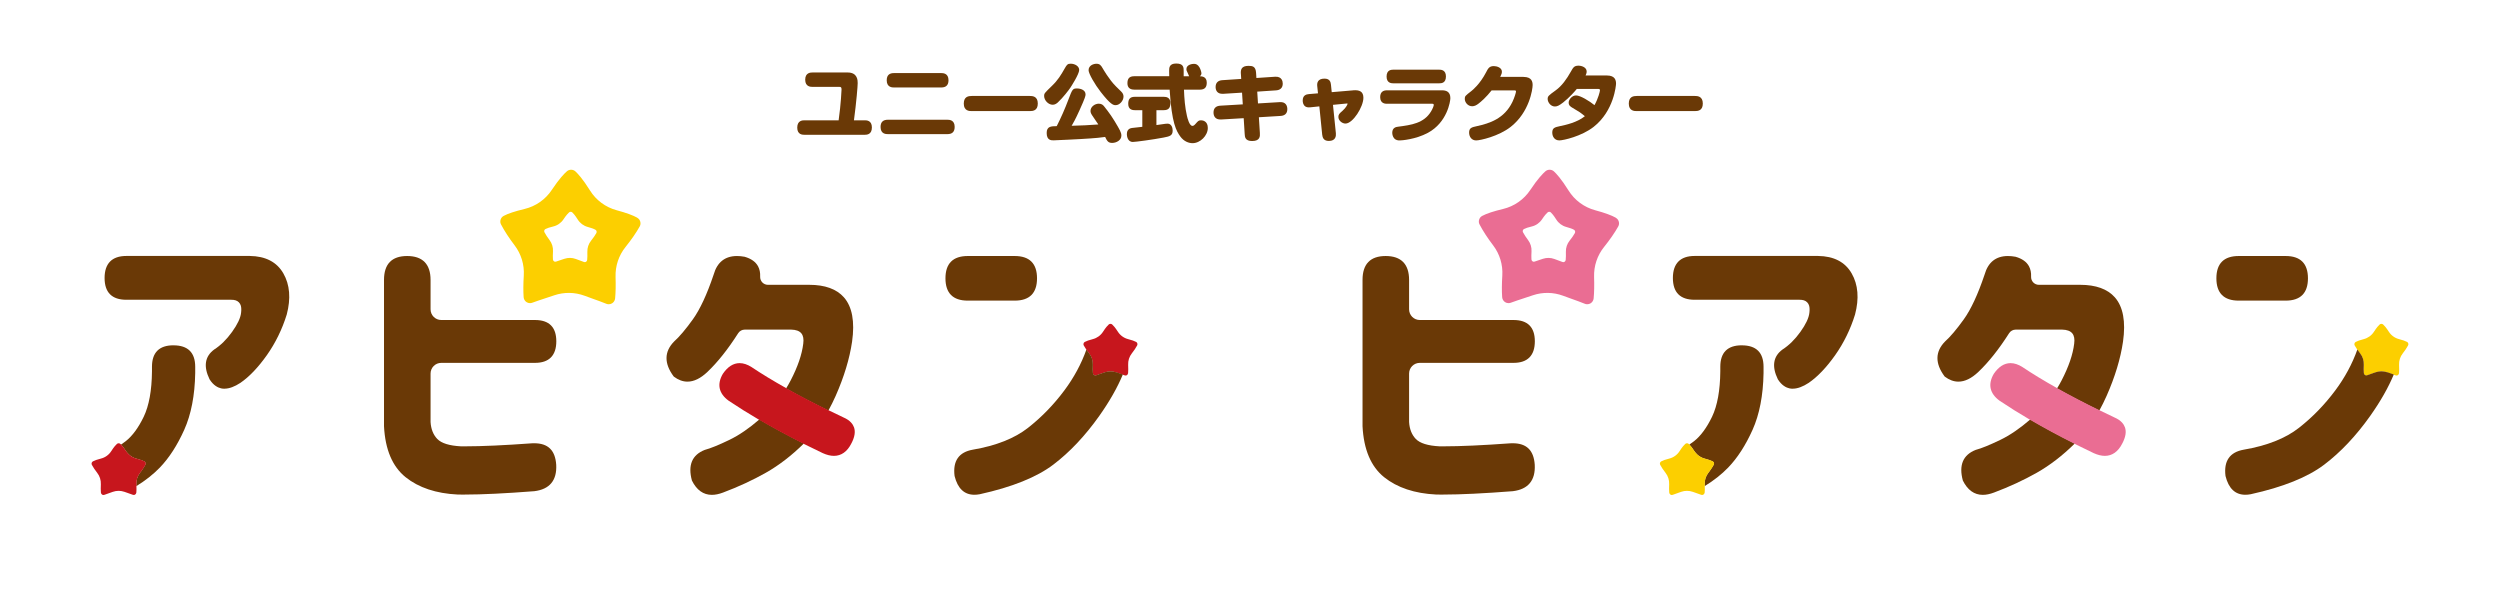 <?xml version="1.0" encoding="UTF-8"?>
<svg id="_レイヤー_2" data-name="レイヤー 2" xmlns="http://www.w3.org/2000/svg" xmlns:xlink="http://www.w3.org/1999/xlink" viewBox="0 0 836 200">
  <defs>
    <style>
      .cls-1, .cls-2 {
        fill: none;
      }

      .cls-3 {
        fill: #6a3906;
      }

      .cls-4 {
        fill: #ea6d93;
      }

      .cls-5 {
        fill: #fccf00;
      }

      .cls-6 {
        fill: #c7161d;
      }

      .cls-2 {
        clip-path: url(#clippath);
      }
    </style>
    <clipPath id="clippath">
      <rect class="cls-1" width="836" height="200"/>
    </clipPath>
  </defs>
  <g id="_ガイド" data-name="ガイド">
    <g class="cls-2">
      <g>
        <g>
          <g>
            <path class="cls-1" d="m199.13,76.84c-.53-.3-1.4-.62-2.58-.94-1.39-.37-2.58-1.26-3.34-2.48-.9-1.45-1.53-2.11-1.82-2.38-.15-.13-.33-.21-.53-.21s-.38.06-.54.2c-.3.26-.95.91-1.89,2.33-.79,1.2-2.01,2.05-3.41,2.38-1.19.28-2.06.57-2.61.86-.2.1-.32.26-.39.47-.07.21-.05.41.06.61.41.79,1,1.69,1.7,2.61.82,1.08,1.23,2.42,1.15,3.77-.06,1.05-.07,1.97-.02,2.72.02.24.16.49.36.62.13.08.27.13.42.13.1,0,.19-.01.29-.05.54-.2,1.11-.39,1.71-.58.32-.1.68-.22,1.05-.35.62-.21,1.26-.31,1.9-.3.64,0,1.28.13,1.89.35.37.14.72.26,1.04.38.6.21,1.16.42,1.69.63.09.04.19.06.29.06.15,0,.3-.04.43-.12.21-.13.36-.37.38-.61.07-.74.09-1.66.06-2.71-.04-1.35.4-2.68,1.25-3.74.72-.9,1.33-1.78,1.77-2.56.11-.19.13-.39.07-.61-.06-.21-.18-.37-.37-.48Z"/>
            <g>
              <g>
                <path class="cls-3" d="m238.05,165.48c-2.86,0-5.1-1.61-6.67-4.78-1.41-5.14.04-8.59,4.31-10.26,1.94-.52,4.62-1.61,8.21-3.34,3.18-1.53,6.55-3.83,10.03-6.84,4.59,2.69,9.6,5.39,14.89,8.04-4.08,4.03-8.36,7.32-12.71,9.78-4.4,2.49-9.22,4.72-14.32,6.63-1.34.51-2.6.77-3.74.77h0Z"/>
                <path class="cls-3" d="m277,137.32c-5.06-2.48-9.82-4.96-14.15-7.39.6-.97,1.1-1.85,1.54-2.7,2.36-4.54,3.79-8.69,4.22-12.33.2-1.49,0-2.64-.62-3.41-.65-.81-1.81-1.24-3.44-1.27h-15.5c-.89,0-1.72.45-2.2,1.2-3.42,5.37-6.89,9.73-10.31,12.97-2.26,2.14-4.49,3.23-6.65,3.23-1.55,0-3.07-.56-4.54-1.67-.03-.03-.07-.08-.1-.11-3.2-4.32-3.16-8.24.16-11.63,1.77-1.58,3.89-4.08,6.29-7.43,2.39-3.33,4.72-8.34,6.92-14.88.01-.04.03-.08.04-.12,1.17-4.1,3.79-6.17,7.8-6.17.79,0,1.65.08,2.55.25,2.2.64,3.67,1.68,4.49,3.19.52.97.76,2.14.7,3.47-.03.71.23,1.4.72,1.92.49.51,1.17.8,1.88.8h13.82c5.25,0,9.14,1.41,11.59,4.19,2.77,3.15,3.68,8.13,2.73,14.8-.83,5.69-2.68,11.8-5.49,18.15-.74,1.68-1.57,3.34-2.45,4.94h0Z"/>
              </g>
              <path class="cls-6" d="m285.57,142.88c-.34-.96-1.22-2.31-3.49-3.28-1.66-.78-3.3-1.57-5.01-2.41-5.06-2.47-9.82-4.96-14.14-7.38-4.41-2.47-8.32-4.85-11.63-7.07-1.37-.87-2.7-1.31-3.97-1.31-2.11,0-3.99,1.2-5.61,3.58-2.04,3.47-1.37,6.58,1.94,8.99,3.13,2.1,6.56,4.25,10.21,6.39,4.6,2.69,9.61,5.4,14.9,8.04,2.4,1.2,4.42,2.18,6.37,3.1,1.33.6,2.59.91,3.73.91,2.45,0,4.45-1.42,5.8-4.11,1.13-2.1,1.44-3.93.91-5.44Z"/>
            </g>
            <g>
              <path class="cls-6" d="m380.34,114.86c-.07-.23-.2-.4-.41-.52-.56-.31-1.46-.62-2.67-.93-1.42-.36-2.64-1.24-3.43-2.47-.95-1.48-1.6-2.15-1.91-2.43-.16-.14-.36-.22-.58-.22s-.42.08-.58.22c-.31.27-.96.95-1.91,2.43-.79,1.23-2.01,2.11-3.43,2.47-1.22.31-2.11.62-2.67.93-.21.12-.35.29-.41.52-.07.23-.05.45.07.66.23.43.52.9.86,1.4.29.43.6.85.92,1.26.85,1.08,1.28,2.44,1.22,3.81-.05,1.08-.04,2.02.02,2.79.02.26.18.53.4.67.14.09.3.13.46.13.11,0,.21-.02.31-.06.56-.22,1.16-.42,1.74-.62h.03c.32-.12.68-.24,1.04-.37,1.24-.44,2.61-.44,3.85,0,.38.13.75.26,1.07.37.31.11.6.21.89.32l.24.09c.08.03.16.06.24.08.13.04.26.09.37.13.1.04.2.06.31.06.17,0,.32-.04.46-.13.22-.14.38-.4.4-.67.06-.77.07-1.71.02-2.79-.06-1.38.37-2.73,1.22-3.81.73-.93,1.35-1.85,1.78-2.66.11-.21.14-.43.07-.66Z"/>
              <g>
                <path class="cls-3" d="m373.27,124.49c-.63-.22-1.29-.33-1.94-.33s-1.31.11-1.94.33c-.38.13-.74.26-1.07.37-.62.21-1.2.41-1.74.62-.1.04-.19.05-.29.05-.16,0-.3-.04-.44-.13-.21-.13-.36-.38-.38-.63-.06-.76-.07-1.7-.02-2.78.06-1.39-.37-2.75-1.23-3.85-.33-.43-.64-.85-.92-1.26-1.69,4.77-4.17,9.37-7.39,13.69-3.52,4.73-7.6,8.93-12.12,12.48-4.5,3.54-10.71,6-18.47,7.32-4.69.82-6.75,3.78-6.11,8.81,1.03,4.17,3.25,6.27,6.63,6.27.57,0,1.17-.06,1.8-.18,10.77-2.37,19.03-5.69,24.55-9.87,5.51-4.17,10.69-9.66,15.41-16.32,3.44-4.86,6.07-9.5,7.88-13.85-.37-.13-.73-.27-1.13-.4-.32-.11-.69-.24-1.07-.37Z"/>
                <path class="cls-3" d="m339.32,100.53c4.95,0,7.46-2.51,7.46-7.46s-2.51-7.46-7.46-7.46h-15.7c-4.95,0-7.46,2.51-7.46,7.46s2.51,7.46,7.46,7.46h15.7Z"/>
              </g>
            </g>
            <g>
              <path class="cls-3" d="m155.48,165.4c-.87,0-1.69,0-2.46-.03-7.14-.34-13.02-2.29-17.39-5.8-4.4-3.53-6.83-9.27-7.22-17.04v-48.92c0-5.31,2.6-8,7.74-8s7.83,2.69,7.83,8v9.82c0,1.98,1.6,3.58,3.58,3.58h31.35c4.72,0,7.12,2.39,7.12,7.12s-2.4,7.21-7.12,7.21h-31.35c-1.98,0-3.58,1.6-3.58,3.58v15.98c0,.07,0,.14,0,.21.14,2.37.9,4.28,2.26,5.69,1.38,1.42,4.03,2.25,7.89,2.45.05,0,.1,0,.15,0,.43,0,.87,0,1.32,0,5.57,0,13.05-.34,22.25-1.01.29-.02.54-.02.78-.02,4.64,0,7.05,2.35,7.37,7.2.27,5.21-2.19,8.2-7.31,8.83-9.69.75-17.5,1.13-23.21,1.13Z"/>
              <path class="cls-5" d="m213.12,72.81c-1.43-.81-3.75-1.66-6.9-2.5-3.71-1-6.9-3.36-8.93-6.62-2.41-3.87-4.09-5.65-4.87-6.37-.39-.36-.88-.55-1.42-.56-.53,0-1.03.17-1.43.52-.8.7-2.53,2.43-5.05,6.23-2.12,3.2-5.38,5.48-9.11,6.37-3.17.76-5.52,1.53-6.97,2.31-.52.28-.86.69-1.04,1.26-.17.57-.13,1.1.15,1.62,1.1,2.11,2.67,4.53,4.54,6.98,2.19,2.88,3.28,6.46,3.06,10.07-.17,2.82-.19,5.26-.05,7.26.04.65.42,1.3.97,1.65.34.22.72.34,1.13.34.27,0,.52-.04.77-.13,1.44-.53,2.96-1.03,4.57-1.56.85-.28,1.81-.59,2.8-.93,1.65-.56,3.36-.82,5.07-.8,1.71.02,3.42.34,5.05.94.98.36,1.93.7,2.77,1.01,1.6.57,3.11,1.11,4.53,1.69.25.1.49.15.77.15.41,0,.79-.1,1.14-.31.56-.34.96-.98,1.02-1.62.19-1.99.24-4.43.15-7.25-.11-3.62,1.07-7.16,3.34-9.98,1.93-2.4,3.57-4.77,4.73-6.85.29-.52.35-1.05.19-1.62s-.49-.99-1-1.28Zm-13.69,5.11c-.44.78-1.05,1.67-1.77,2.56-.85,1.06-1.29,2.38-1.25,3.74.03,1.06.01,1.97-.06,2.71-.02.24-.17.48-.38.61-.13.08-.27.12-.43.12-.1,0-.19-.02-.29-.06-.53-.21-1.1-.42-1.69-.63-.31-.11-.67-.24-1.04-.38-.61-.23-1.25-.34-1.89-.35-.64,0-1.28.09-1.9.3-.37.13-.73.24-1.05.35-.6.2-1.17.38-1.71.58-.1.04-.19.05-.29.05-.15,0-.3-.05-.42-.13-.2-.13-.35-.38-.36-.62-.05-.75-.04-1.66.02-2.72.08-1.35-.33-2.69-1.15-3.77-.7-.92-1.28-1.82-1.7-2.61-.1-.2-.12-.4-.06-.61.07-.21.19-.37.39-.47.54-.29,1.42-.58,2.61-.86,1.4-.33,2.62-1.19,3.41-2.38.94-1.42,1.59-2.07,1.89-2.33.15-.13.34-.2.54-.2s.38.08.53.21c.29.27.92.94,1.82,2.38.76,1.22,1.95,2.11,3.34,2.48,1.18.32,2.05.63,2.58.94.19.11.32.27.37.48.06.21.04.41-.07.61Z"/>
            </g>
            <g>
              <g>
                <path class="cls-3" d="m75.07,129.99c-.38,0-.76-.04-1.12-.12-1.04-.23-2.56-.94-3.88-3.04-2.09-4.31-1.57-7.65,1.55-9.95,2.15-1.38,4.17-3.36,5.99-5.9,1.81-2.52,2.82-4.67,3-6.36.12-.94.1-1.75-.08-2.4-.24-.85-.89-1.52-1.74-1.79-.41-.13-.89-.19-1.44-.19h-.26s-34.84,0-34.84,0c-4.83,0-7.28-2.45-7.28-7.28s2.45-7.37,7.28-7.37h41.26c5.26.06,9.06,2.02,11.24,5.83,2.17,3.77,2.55,8.41,1.13,13.76-1.52,4.91-3.77,9.53-6.67,13.62-2.9,4.09-5.86,7.19-8.8,9.21-1.95,1.29-3.76,1.96-5.34,1.96Z"/>
                <path class="cls-3" d="m58,115.47c-4.77,0-7.18,2.42-7.18,7.18v1.55c-.06,6.37-.99,11.46-2.75,15.14-1.77,3.68-3.79,6.43-6.02,8.19-.54.42-1.07.79-1.6,1.15.09.09.19.2.3.33.06.07.14.17.22.26.06.07.11.12.17.2.07.09.16.21.23.31.23.31.48.66.77,1.11.13.2.29.37.44.55.16.19.32.37.5.54.71.67,1.58,1.16,2.57,1.42l.17.05s.01,0,.02,0c1.09.29,1.91.58,2.42.86.2.11.33.27.39.49s.04.42-.07.62c-.34.63-.8,1.34-1.33,2.07,0,0,0,.01,0,.02-.14.19-.28.38-.44.58-.86,1.09-1.29,2.46-1.23,3.92v.56c3.09-1.9,5.73-3.99,7.88-6.22,3.09-3.21,5.83-7.45,8.14-12.6,2.32-5.16,3.56-11.56,3.68-18.99v-2.1c0-4.77-2.45-7.18-7.28-7.18Z"/>
              </g>
              <path class="cls-6" d="m48.29,154.27c-.51-.28-1.33-.57-2.44-.86,0,0-.02,0-.02,0l-.17-.05c-.95-.24-1.81-.71-2.55-1.4-.17-.16-.34-.34-.5-.53-.03-.04-.06-.07-.09-.11-.12-.14-.24-.28-.34-.44-.25-.38-.49-.73-.77-1.11l-.08-.11c-.05-.07-.11-.15-.16-.21-.04-.05-.08-.09-.11-.13l-.12-.15c-.05-.06-.1-.13-.15-.18-.11-.12-.21-.23-.31-.33-.08-.09-.16-.16-.22-.21-.16-.14-.36-.22-.58-.22s-.42.08-.58.22c-.31.27-.97.95-1.91,2.43-.79,1.23-2.01,2.11-3.44,2.47-1.22.31-2.12.62-2.68.93-.21.12-.35.29-.42.52-.07.23-.04.45.07.66.44.81,1.05,1.73,1.78,2.66.85,1.09,1.28,2.44,1.22,3.82-.05,1.09-.04,2.03.02,2.79.02.27.18.53.41.67.14.09.3.13.46.13.11,0,.21-.02.31-.06.55-.21,1.16-.42,1.75-.62l.1-.04c.3-.1.63-.22.97-.34,1.24-.44,2.61-.44,3.86,0,.37.13.73.25,1.04.36l.05.02c.61.21,1.18.41,1.72.61.1.04.2.06.31.06.17,0,.32-.04.46-.13.22-.14.38-.4.41-.67.05-.56.06-1.27.03-2.17,0-.08,0-.15,0-.23,0-.13,0-.25,0-.39-.06-1.38.37-2.73,1.22-3.82.16-.21.32-.42.45-.59.55-.74,1-1.44,1.34-2.07.11-.21.14-.43.07-.66s-.2-.4-.42-.52Z"/>
            </g>
          </g>
          <g>
            <g>
              <g>
                <path class="cls-3" d="m663.05,165.48c-2.86,0-5.1-1.61-6.67-4.78-1.41-5.14.04-8.59,4.31-10.26,1.94-.52,4.62-1.61,8.21-3.34,3.18-1.53,6.55-3.83,10.03-6.84,4.59,2.69,9.6,5.39,14.89,8.04-4.08,4.03-8.36,7.32-12.71,9.78-4.4,2.49-9.22,4.72-14.32,6.63-1.34.51-2.6.77-3.74.77h0Z"/>
                <path class="cls-3" d="m702,137.32c-5.06-2.48-9.82-4.96-14.15-7.39.6-.97,1.1-1.85,1.54-2.7,2.36-4.54,3.79-8.69,4.22-12.33.2-1.49,0-2.64-.62-3.41-.65-.81-1.81-1.24-3.44-1.27h-15.5c-.89,0-1.72.45-2.2,1.2-3.42,5.37-6.89,9.73-10.31,12.97-2.26,2.14-4.49,3.23-6.65,3.23-1.55,0-3.07-.56-4.54-1.67-.03-.03-.07-.08-.1-.11-3.2-4.32-3.16-8.24.16-11.63,1.77-1.58,3.89-4.08,6.29-7.43,2.39-3.33,4.72-8.34,6.92-14.88.01-.04.03-.08.04-.12,1.17-4.1,3.79-6.17,7.8-6.17.79,0,1.65.08,2.55.25,2.2.64,3.67,1.68,4.49,3.19.52.97.76,2.14.7,3.47-.03.71.23,1.4.72,1.92.49.51,1.17.8,1.88.8h13.82c5.25,0,9.14,1.41,11.59,4.19,2.77,3.15,3.68,8.13,2.73,14.8-.83,5.69-2.68,11.8-5.49,18.15-.74,1.68-1.57,3.34-2.45,4.94h0Z"/>
              </g>
              <path class="cls-4" d="m710.57,142.88c-.34-.96-1.22-2.31-3.49-3.28-1.66-.78-3.3-1.57-5.01-2.41-5.06-2.47-9.82-4.96-14.14-7.38-4.41-2.47-8.32-4.85-11.63-7.07-1.37-.87-2.7-1.31-3.97-1.31-2.11,0-3.99,1.2-5.61,3.58-2.04,3.47-1.37,6.58,1.94,8.99,3.13,2.1,6.56,4.25,10.21,6.39,4.6,2.69,9.61,5.4,14.9,8.04,2.4,1.2,4.42,2.18,6.37,3.1,1.33.6,2.59.91,3.73.91,2.45,0,4.45-1.42,5.8-4.11,1.13-2.1,1.44-3.93.91-5.44Z"/>
            </g>
            <g>
              <path class="cls-5" d="m805.34,114.86c-.07-.23-.2-.4-.41-.52-.56-.31-1.46-.62-2.67-.93-1.42-.36-2.64-1.24-3.43-2.47-.95-1.48-1.6-2.15-1.91-2.43-.16-.14-.36-.22-.58-.22s-.42.08-.58.22c-.31.27-.96.95-1.91,2.43-.79,1.23-2.01,2.11-3.43,2.47-1.22.31-2.11.62-2.67.93-.21.12-.35.29-.41.52-.07.23-.05.45.07.66.23.43.52.9.86,1.4.29.43.6.85.92,1.26.85,1.08,1.28,2.44,1.22,3.81-.05,1.08-.04,2.02.02,2.79.02.26.18.53.4.67.14.09.3.13.46.13.11,0,.21-.02.31-.06.56-.22,1.16-.42,1.74-.62h.03c.32-.12.68-.24,1.04-.37,1.24-.44,2.61-.44,3.85,0,.38.13.75.26,1.07.37.31.11.6.21.89.32l.24.09c.08.03.16.06.24.08.13.04.26.09.37.13.1.04.2.06.31.06.17,0,.32-.04.46-.13.22-.14.38-.4.4-.67.06-.77.07-1.71.02-2.79-.06-1.38.37-2.73,1.22-3.81.73-.93,1.35-1.85,1.78-2.66.11-.21.14-.43.07-.66Z"/>
              <g>
                <path class="cls-3" d="m798.27,124.49c-.63-.22-1.29-.33-1.94-.33s-1.31.11-1.94.33c-.38.13-.74.26-1.07.37-.62.21-1.2.41-1.74.62-.1.04-.19.05-.29.05-.16,0-.3-.04-.44-.13-.21-.13-.36-.38-.38-.63-.06-.76-.07-1.7-.02-2.78.06-1.39-.37-2.75-1.23-3.85-.33-.43-.64-.85-.92-1.26-1.69,4.77-4.17,9.37-7.39,13.69-3.52,4.73-7.6,8.93-12.12,12.48-4.5,3.54-10.71,6-18.47,7.32-4.69.82-6.75,3.78-6.11,8.81,1.03,4.17,3.25,6.27,6.63,6.27.57,0,1.17-.06,1.8-.18,10.77-2.37,19.03-5.69,24.55-9.87,5.51-4.17,10.69-9.66,15.41-16.32,3.44-4.86,6.07-9.5,7.88-13.85-.37-.13-.73-.27-1.13-.4-.32-.11-.69-.24-1.07-.37Z"/>
                <path class="cls-3" d="m764.32,100.53c4.95,0,7.46-2.51,7.46-7.46s-2.51-7.46-7.46-7.46h-15.7c-4.95,0-7.46,2.51-7.46,7.46s2.51,7.46,7.46,7.46h15.7Z"/>
              </g>
            </g>
            <g>
              <path class="cls-1" d="m526.35,76.84c-.53-.3-1.4-.62-2.58-.94-1.39-.37-2.58-1.26-3.34-2.48-.9-1.45-1.53-2.11-1.82-2.38-.15-.13-.33-.21-.53-.21s-.38.06-.54.2c-.3.26-.95.91-1.89,2.33-.79,1.2-2.01,2.05-3.41,2.38-1.19.28-2.06.57-2.61.86-.2.1-.32.26-.39.47-.07.21-.05.41.06.61.41.79,1,1.69,1.7,2.61.82,1.08,1.23,2.42,1.15,3.77-.06,1.05-.07,1.97-.02,2.72.02.24.16.49.36.62.13.08.27.13.42.13.1,0,.19-.01.29-.05.54-.2,1.11-.39,1.71-.58.32-.1.68-.22,1.05-.35.62-.21,1.26-.31,1.9-.3.64,0,1.28.13,1.89.35.37.14.72.26,1.04.38.6.21,1.16.42,1.69.63.09.04.19.06.29.06.15,0,.3-.04.43-.12.21-.13.36-.37.38-.61.07-.74.09-1.66.06-2.71-.04-1.35.4-2.68,1.25-3.74.72-.9,1.33-1.78,1.77-2.56.11-.19.13-.39.07-.61-.06-.21-.18-.37-.37-.48Z"/>
              <g>
                <path class="cls-3" d="m482.7,165.4c-.87,0-1.69,0-2.46-.03-7.14-.34-13.02-2.29-17.39-5.8-4.4-3.53-6.83-9.27-7.22-17.04v-48.92c0-5.31,2.6-8,7.74-8s7.83,2.69,7.83,8v9.82c0,1.98,1.6,3.58,3.58,3.58h31.35c4.72,0,7.12,2.39,7.12,7.12s-2.4,7.21-7.12,7.21h-31.35c-1.98,0-3.58,1.6-3.58,3.58v15.98c0,.07,0,.14,0,.21.14,2.37.9,4.28,2.26,5.69,1.38,1.42,4.03,2.25,7.89,2.45.05,0,.1,0,.15,0,.43,0,.87,0,1.32,0,5.57,0,13.05-.34,22.25-1.01.29-.02.54-.02.78-.02,4.64,0,7.05,2.35,7.37,7.2.27,5.21-2.19,8.2-7.31,8.83-9.69.75-17.5,1.13-23.21,1.13Z"/>
                <path class="cls-4" d="m540.34,72.81c-1.43-.81-3.75-1.66-6.9-2.5-3.71-1-6.9-3.36-8.93-6.62-2.41-3.87-4.09-5.65-4.87-6.37-.39-.36-.88-.55-1.42-.56-.53,0-1.03.17-1.43.52-.8.7-2.53,2.43-5.05,6.23-2.12,3.2-5.38,5.48-9.11,6.37-3.17.76-5.52,1.53-6.97,2.31-.52.28-.86.69-1.04,1.26-.17.57-.13,1.1.15,1.62,1.1,2.11,2.67,4.53,4.54,6.98,2.19,2.88,3.28,6.46,3.06,10.07-.17,2.82-.19,5.26-.05,7.26.04.65.42,1.3.97,1.65.34.22.72.34,1.13.34.27,0,.52-.04.77-.13,1.44-.53,2.96-1.03,4.57-1.56.85-.28,1.81-.59,2.8-.93,1.65-.56,3.36-.82,5.07-.8,1.71.02,3.42.34,5.05.94.98.36,1.93.7,2.77,1.01,1.6.57,3.11,1.11,4.53,1.69.25.1.49.15.77.15.41,0,.79-.1,1.14-.31.56-.34.96-.98,1.02-1.62.19-1.99.24-4.43.15-7.25-.11-3.62,1.07-7.16,3.34-9.98,1.93-2.4,3.57-4.77,4.73-6.85.29-.52.35-1.05.19-1.62s-.49-.99-1-1.28Zm-13.69,5.11c-.44.78-1.05,1.67-1.77,2.56-.85,1.06-1.29,2.38-1.25,3.74.03,1.06.01,1.97-.06,2.71-.02.24-.17.48-.38.61-.13.08-.27.12-.43.12-.1,0-.19-.02-.29-.06-.53-.21-1.1-.42-1.69-.63-.31-.11-.67-.24-1.04-.38-.61-.23-1.25-.34-1.89-.35-.64,0-1.28.09-1.9.3-.37.13-.73.24-1.05.35-.6.2-1.17.38-1.71.58-.1.04-.19.05-.29.05-.15,0-.3-.05-.42-.13-.2-.13-.35-.38-.36-.62-.05-.75-.04-1.66.02-2.72.08-1.35-.33-2.69-1.15-3.77-.7-.92-1.28-1.82-1.7-2.61-.1-.2-.12-.4-.06-.61.07-.21.19-.37.39-.47.54-.29,1.42-.58,2.61-.86,1.4-.33,2.62-1.19,3.41-2.38.94-1.42,1.59-2.07,1.89-2.33.15-.13.34-.2.54-.2s.38.08.53.21c.29.27.92.94,1.82,2.38.76,1.22,1.95,2.11,3.34,2.48,1.18.32,2.05.63,2.58.94.19.11.32.27.37.48.06.21.04.41-.07.61Z"/>
              </g>
            </g>
            <g>
              <g>
                <path class="cls-3" d="m599.51,129.99c-.38,0-.76-.04-1.12-.12-1.04-.23-2.56-.94-3.88-3.04-2.09-4.31-1.57-7.65,1.55-9.95,2.15-1.38,4.17-3.36,5.99-5.9,1.81-2.52,2.82-4.67,3-6.36.12-.94.1-1.75-.08-2.4-.24-.85-.89-1.52-1.74-1.79-.41-.13-.89-.19-1.44-.19h-.26s-34.84,0-34.84,0c-4.83,0-7.28-2.45-7.28-7.28s2.45-7.37,7.28-7.37h41.26c5.26.06,9.06,2.02,11.24,5.83,2.17,3.77,2.55,8.41,1.13,13.76-1.52,4.91-3.77,9.53-6.67,13.62-2.9,4.09-5.86,7.19-8.8,9.21-1.95,1.29-3.76,1.96-5.34,1.96Z"/>
                <path class="cls-3" d="m582.45,115.47c-4.77,0-7.18,2.42-7.18,7.18v1.55c-.06,6.37-.99,11.46-2.75,15.14-1.77,3.68-3.79,6.43-6.02,8.19-.54.42-1.07.79-1.6,1.15.09.09.19.2.3.33.06.07.14.17.22.26.06.07.11.12.17.2.07.09.16.21.23.31.23.31.48.66.77,1.11.13.2.29.37.44.55.16.19.32.37.5.54.71.67,1.58,1.16,2.57,1.42l.17.05s.01,0,.02,0c1.09.29,1.91.58,2.42.86.2.11.33.27.39.49s.04.42-.07.62c-.34.63-.8,1.34-1.33,2.07,0,0,0,.01,0,.02-.14.19-.28.38-.44.58-.86,1.09-1.29,2.46-1.23,3.92v.56c3.09-1.9,5.73-3.99,7.88-6.22,3.09-3.21,5.83-7.45,8.14-12.6,2.32-5.16,3.56-11.56,3.68-18.99v-2.1c0-4.77-2.45-7.18-7.28-7.18Z"/>
              </g>
              <path class="cls-5" d="m572.74,154.27c-.51-.28-1.33-.57-2.44-.86,0,0-.02,0-.02,0l-.17-.05c-.95-.24-1.81-.71-2.55-1.4-.17-.16-.34-.34-.5-.53-.03-.04-.06-.07-.09-.11-.12-.14-.24-.28-.34-.44-.25-.38-.49-.73-.77-1.11l-.08-.11c-.05-.07-.11-.15-.16-.21-.04-.05-.08-.09-.11-.13l-.12-.15c-.05-.06-.1-.13-.15-.18-.11-.12-.21-.23-.31-.33-.08-.09-.16-.16-.22-.21-.16-.14-.36-.22-.58-.22s-.42.08-.58.22c-.31.27-.97.95-1.91,2.43-.79,1.23-2.01,2.11-3.44,2.47-1.22.31-2.12.62-2.68.93-.21.12-.35.29-.42.52-.07.23-.04.45.07.66.44.81,1.05,1.73,1.78,2.66.85,1.09,1.28,2.44,1.22,3.82-.05,1.09-.04,2.03.02,2.79.02.27.18.53.41.67.14.09.3.13.46.13.11,0,.21-.02.31-.06.55-.21,1.16-.42,1.75-.62l.1-.04c.3-.1.63-.22.97-.34,1.24-.44,2.61-.44,3.86,0,.37.13.73.25,1.04.36l.05.02c.61.21,1.18.41,1.72.61.1.04.2.06.31.06.17,0,.32-.04.46-.13.22-.14.38-.4.41-.67.05-.56.06-1.27.03-2.17,0-.08,0-.15,0-.23,0-.13,0-.25,0-.39-.06-1.38.37-2.73,1.22-3.82.16-.21.32-.42.45-.59.55-.74,1-1.44,1.34-2.07.11-.21.14-.43.07-.66s-.2-.4-.42-.52Z"/>
            </g>
          </g>
        </g>
        <g>
          <path class="cls-3" d="m289.17,40.23c.58,0,2.39,0,2.39,2.39s-1.72,2.45-2.39,2.45h-20.18c-.58,0-2.39,0-2.39-2.39s1.75-2.45,2.39-2.45h11.45c.78-5.53.97-10.15.97-10.29,0-.78-.2-.89-.75-.89h-8.95c-.56,0-2.45,0-2.45-2.39s1.83-2.42,2.45-2.42h11.76c3.34,0,3.34,2.72,3.34,3.56,0,.95-.42,6.26-1.25,12.43h3.61Z"/>
          <path class="cls-3" d="m316.82,40.04c.64,0,2.42.06,2.42,2.39,0,1.72-.89,2.42-2.42,2.42h-19.91c-.64,0-2.45-.03-2.45-2.39,0-1.72.92-2.42,2.45-2.42h19.91Zm-2.06-15.6c.53,0,2.42,0,2.42,2.39,0,1.86-1.08,2.42-2.42,2.42h-15.82c-.53,0-2.42,0-2.42-2.39,0-1.89,1.08-2.42,2.42-2.42h15.82Z"/>
          <path class="cls-3" d="m324.99,37.15c-.78,0-2.7,0-2.7-2.5,0-2.36,1.56-2.56,2.7-2.56h19.35c.78,0,2.7,0,2.7,2.53,0,2.39-1.64,2.53-2.7,2.53h-19.35Z"/>
          <path class="cls-3" d="m357.88,29.39c-.44.67-2.36,3.22-4.17,4.89-.36.33-.97.75-1.67.75-1.5,0-2.89-1.5-2.89-2.97,0-.81.17-.97,2.61-3.34,2.06-1.97,3.09-3.75,4.28-5.84.72-1.31,1.03-1.58,2-1.58,1.36,0,2.84.81,2.84,2.09,0,1.39-2.7,5.56-3,6.01Zm6.76,16.9c-3.17.25-12.12.64-12.32.64-.81,0-2.31,0-2.31-2.47,0-2.22,1.47-2.25,3.36-2.28,1.45-2.84,2.72-5.75,3.86-8.76,1.36-3.59,1.47-3.84,2.92-3.84,1.22,0,2.86.53,2.86,1.97,0,.5-.08,1.03-1.95,5.17-1.42,3.17-2.25,4.59-2.7,5.34,3.39-.11,5.92-.19,8.92-.44-.42-.67-.58-.89-2.03-3-.53-.78-.58-1.2-.58-1.56,0-1.31,1.39-2.39,2.78-2.39,1,0,1.45.53,1.7.81.06.06,2.08,2.53,3.56,5,1.83,3.06,2.28,3.81,2.28,4.89,0,1.5-1.64,2.42-3.09,2.42-1.33,0-1.7-.67-2.34-2-1.64.25-3.31.39-4.95.5Zm10.31-15.65c.58.56.75,1.11.75,1.67,0,1.36-1.28,2.86-2.64,2.86-.78,0-1.7-.22-4.98-4.42-1.92-2.45-4.06-6.14-4.06-7.26,0-1.67,1.75-2.17,2.61-2.17,1.11,0,1.53.5,2.11,1.53.06.08,2.11,3.75,4.45,6.06l1.75,1.72Z"/>
          <path class="cls-3" d="m381.98,36.84h-2.5c-1.06,0-2.2-.36-2.2-2.11,0-1.5.53-2.36,2.2-2.36h9.7c.95,0,2.2.28,2.2,2.11,0,1.56-.61,2.36-2.2,2.36h-2.47v4.98c.56-.06,1.7-.22,2.56-.36.17-.03.72-.11,1.17-.11,1.25,0,1.7,1.28,1.7,2.31,0,1.75-1.03,1.95-3.14,2.36-3.48.67-9.31,1.45-10.18,1.45-1.81,0-2-2.09-2-2.61,0-.89.33-1.86,1.67-2.06.11-.03,2.47-.28,3.5-.39v-5.56Zm-2.72-6.87c-1.45,0-2.25-.72-2.25-2.14s.53-2.34,2.25-2.34h11.73c0-.31-.03-1.5-.03-1.75,0-1.03,0-2.5,2.36-2.5,2.5,0,2.5,1.33,2.5,2.59v1.67h1.83c-.11-.17-.44-1.03-.53-1.2-.33-.67-.39-.78-.39-1.17,0-1.58,2.06-1.78,2.53-1.78.67,0,1.28.22,1.86,1.2.39.7.64,1.64.64,2,0,.39-.25.72-.53.95.56.03,2.31.03,2.31,2.14,0,1.42-.56,2.34-2.28,2.34h-5.34c.11,2.95.33,5.92,1,8.81.17.67.78,3.31,1.83,3.31.28,0,.58-.14,1.03-.67.86-.97,1.03-1.2,1.86-1.2.58,0,2.25.28,2.25,2.56,0,2.56-2.53,5.09-5.09,5.09-1.22,0-2.89-.53-4.14-2.28-1.25-1.78-2.84-4.25-3.53-15.62h-11.9Z"/>
          <path class="cls-3" d="m414.94,24.63c-.08-1.28.14-2.61,2.56-2.61,1.36,0,2.39.19,2.53,2.31l.11,1.75,6.25-.42c2.28-.14,2.56,1.56,2.56,2.31,0,1.47-.92,2.17-2.25,2.25l-6.28.42.25,3.95,7.28-.44c2.14-.14,2.53,1.39,2.53,2.34,0,1.53-.92,2.2-2.25,2.28l-7.26.44.33,5.25c.06,1.03.14,2.7-2.58,2.7-2.34,0-2.45-1.33-2.5-2.39l-.33-5.25-7.53.44c-2.11.11-2.56-1.28-2.56-2.34,0-1.53.92-2.2,2.28-2.28l7.51-.44-.25-3.92-6.28.39c-2.2.14-2.56-1.39-2.56-2.28,0-1.5.92-2.2,2.25-2.28l6.31-.42-.11-1.75Z"/>
          <path class="cls-3" d="m452.5,30.2c2.11-.17,3.42.39,3.42,2.5,0,3-3.5,8.62-6,8.62-1.08,0-2.36-.97-2.36-2.22,0-.83.33-1.14,1.39-2.06,1.28-1.14,1.67-2.17,1.67-2.31,0-.17-.14-.14-.39-.11l-4.48.44.97,9.51c.08.86-.03,2.56-2.36,2.56-1.78,0-2.11-1.17-2.22-2.14l-.95-9.42-3,.31c-.97.11-1.45-.11-1.75-.33-.67-.5-.81-1.36-.81-1.92,0-1.81,1.22-2.09,2.11-2.17l3-.25-.25-2.39c-.11-.95.03-2.53,2.42-2.53,1.83,0,2.08,1.2,2.17,2.06l.25,2.47,7.17-.61Z"/>
          <path class="cls-3" d="m463.81,34.7c-.47,0-2.28,0-2.28-2.22,0-1.83,1.14-2.28,2.28-2.28h18.38c1.36,0,2.81.42,2.81,2.61,0,1.08-1.06,8.15-7.53,11.62-4.12,2.2-8.76,2.53-9.4,2.53-.53,0-1.31-.03-1.92-.78-.39-.5-.58-1.2-.58-1.78,0-1.7,1.25-1.95,1.95-2.03,4.42-.58,8.62-1.14,11.01-5.09.53-.86.92-1.86.92-2.17,0-.36-.19-.42-.64-.42h-14.99Zm17.46-11.4c.5,0,2.25,0,2.25,2.25s-1.5,2.31-2.25,2.31h-15.35c-.5,0-2.25,0-2.25-2.25s1.58-2.31,2.25-2.31h15.35Z"/>
          <path class="cls-3" d="m509.45,25.72c2.84,0,3.06,1.7,3.06,2.75,0,1.33-1.06,9.04-7.34,13.96-4.03,3.17-10.23,4.53-11.54,4.53-1.58,0-2.36-1.31-2.36-2.61,0-1.58.83-1.78,2.61-2.17,4.14-.92,9.12-2.42,11.87-8.09.72-1.5,1.2-3.2,1.2-3.48,0-.39-.22-.39-.81-.39h-7.34c-1.81,2.28-3.48,3.75-4.45,4.48-.64.5-1.33.83-2.06.83-1.47,0-2.47-1.33-2.47-2.47,0-.92.17-1.03,2.2-2.61.36-.28,2.86-2.28,4.92-6.26.67-1.31,1.08-2.09,2.59-2.09.97,0,2.7.5,2.7,1.86,0,.5-.11.86-.56,1.75h7.78Z"/>
          <path class="cls-3" d="m527.27,29.75c-.61.78-2.5,2.89-4.53,4.5-1.33,1.03-2,1.36-2.78,1.36-1.47,0-2.42-1.5-2.42-2.47s.22-1.14,2.67-2.92c2.06-1.47,3.73-3.84,5.06-6.23.81-1.45,1.14-2.03,2.59-2.03,1.06,0,2.72.56,2.72,1.95,0,.47-.14.83-.36,1.33h7.12c2.84,0,3.06,1.72,3.06,2.75,0,.42-.64,9.06-7.48,14.43-4,3.14-10.12,4.53-11.48,4.53-1.61,0-2.36-1.31-2.36-2.61,0-1.58.83-1.78,2.61-2.17,1.89-.39,5.7-1.22,8.29-3.31-1.53-1.25-1.58-1.31-4.14-2.81-.64-.39-1.28-.75-1.28-1.75s1.14-2.39,2.47-2.39c1.42,0,4.5,1.89,6.17,3.25,1.25-2.25,1.83-4.59,1.83-5s-.25-.42-.92-.42h-6.84Z"/>
          <path class="cls-3" d="m547.37,37.15c-.78,0-2.7,0-2.7-2.5,0-2.36,1.56-2.56,2.7-2.56h19.35c.78,0,2.7,0,2.7,2.53,0,2.39-1.64,2.53-2.7,2.53h-19.35Z"/>
        </g>
      </g>
    </g>
  </g>
</svg>